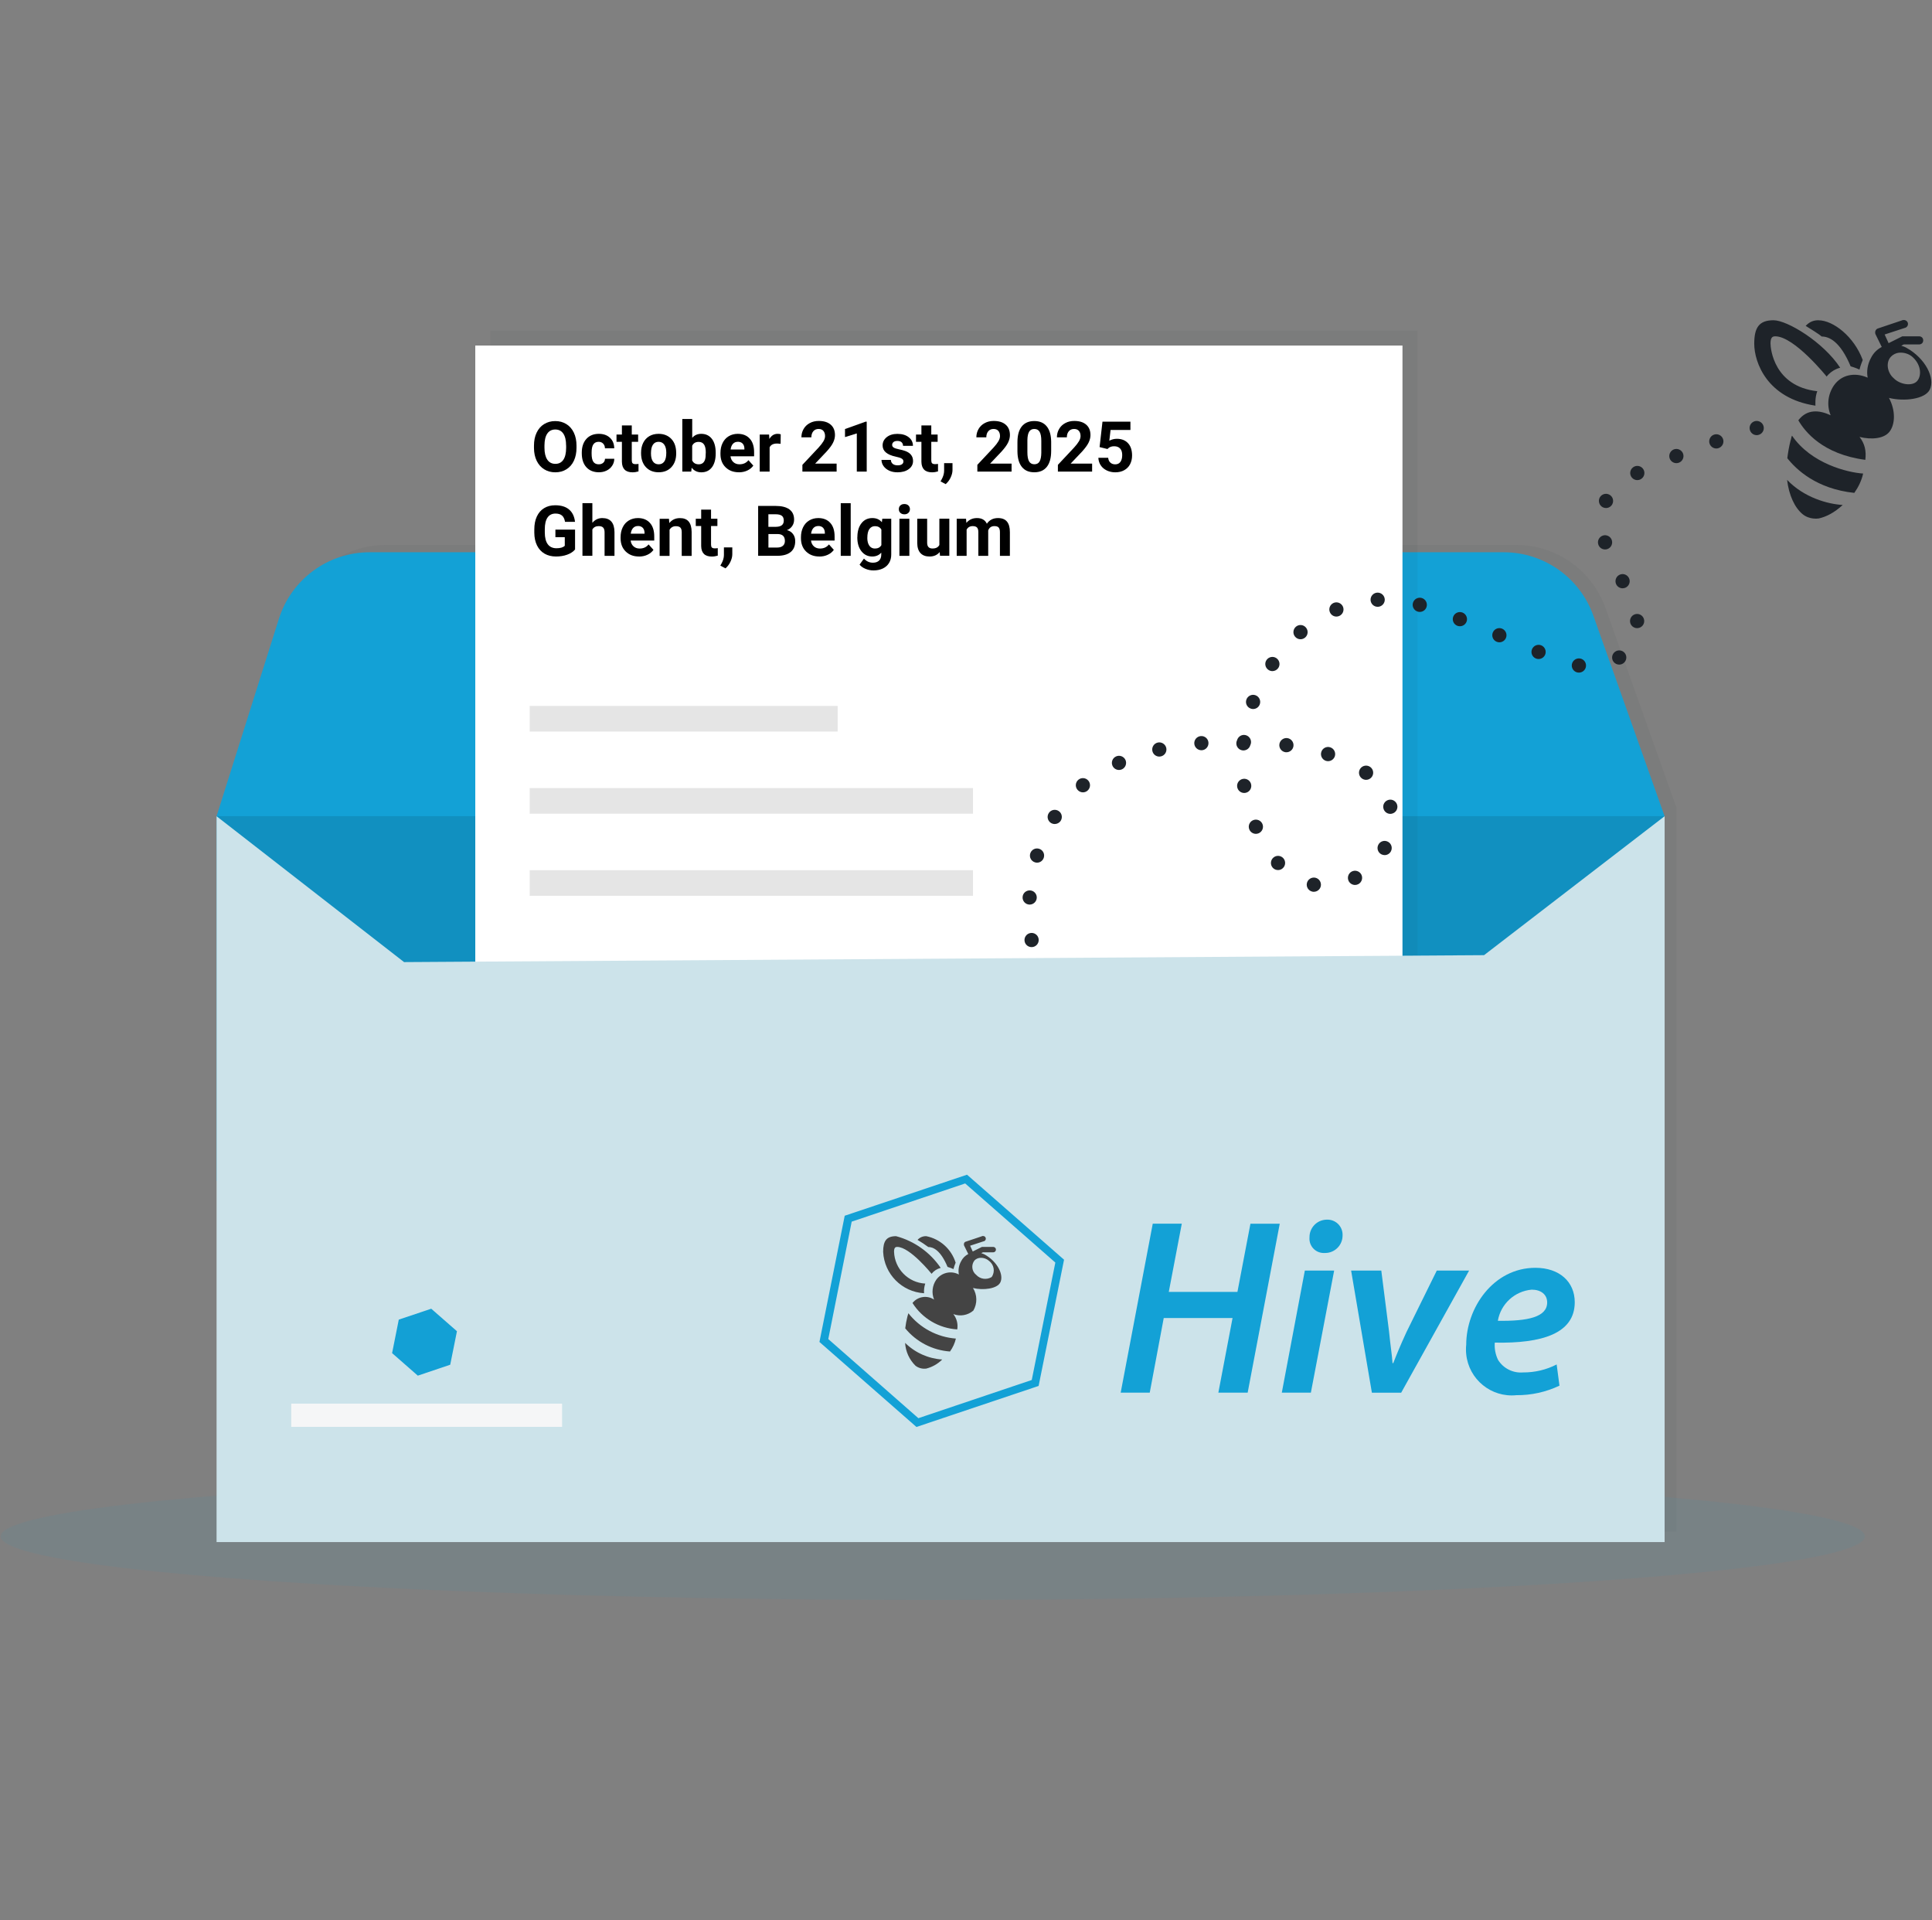 <?xml version="1.0" encoding="UTF-8"?>
<svg xmlns="http://www.w3.org/2000/svg" id="Layer_1" width="468" height="465" version="1.1" viewBox="0 0 468 465">
  <rect x="0" y="0" width="468" height="465" fill="#808080" stroke="none"/>
  <defs>
    <style>
      .st0 {
        fill: none;
      }

      .st1 {
        fill: #f5f6f7;
      }

      .st2 {
        fill: #444;
      }

      .st3 {
        opacity: .07;
      }

      .st3, .st4, .st5 {
        isolation: isolate;
      }

      .st4 {
        opacity: .1;
      }

      .st5 {
        opacity: .05;
      }

      .st6 {
        fill: #e5e5e5;
      }

      .st7 {
        fill: #cce3ea;
      }

      .st8 {
        fill: #fff;
      }

      .st9 {
        fill: #13a0d5;
      }

      .st10 {
        fill: #13a1d6;
      }

      .st11 {
        fill: #1e2329;
      }
    </style>
  </defs>
  <g class="st5">
    <path class="st11" d="M406.12,195.71l-15.47-43.53-1.74-4.91c-3.26-9.15-11.92-15.27-21.64-15.28H93.44c-10.02,0-18.89,6.5-21.91,16.05l-15.05,47.67h0v175.24h349.64v-175.23h0Z"></path>
  </g>
  <g>
    <g id="Ellipse_468" class="st3">
      <ellipse class="st9" cx="225.95" cy="372.09" rx="225.78" ry="15.41"></ellipse>
    </g>
    <g id="Group_1787">
      <g id="Path_25813">
        <path class="st10" d="M403.24,197.67l-16.82,42.06-60.84.49-19.82.16-47.03.37-19.81.16-47.03.37-19.81.16-47.03.39-19.81.16-31.75.25-6.14-12.54-7.97-16.28-4.4-9.01-2.52-6.73,15.1-47.82c3.03-9.59,11.93-16.11,21.98-16.11h274.71c9.75,0,18.44,6.14,21.71,15.33l1.75,4.93,15.52,43.67h.01Z"></path>
      </g>
      <g id="Rectangle_1920">
        <rect class="st9" x="52.46" y="197.67" width="350.77" height="88.33"></rect>
      </g>
      <g id="Rectangle_1921" class="st4">
        <rect x="52.46" y="197.67" width="350.77" height="88.33"></rect>
      </g>
      <g id="Rectangle_1922" class="st5">
        <rect class="st11" x="118.76" y="80.06" width="224.6" height="282.64"></rect>
      </g>
      <g id="Rectangle_1923">
        <rect class="st8" x="115.13" y="83.69" width="224.6" height="282.64"></rect>
      </g>
      <g id="Rectangle_1927">
        <rect class="st6" x="164.32" y="233.41" width="121.49" height="4.2"></rect>
      </g>
      <g id="Path_25814">
        <path class="st7" d="M403.24,373.48H52.46v-175.8l45.42,35.33,261.61-1.68,43.74-33.65v175.81h.01Z"></path>
      </g>
    </g>
    <g>
      <g id="Path_25817">
        <path class="st9" d="M101.21,333.17h0l-6.23-5.46,1.62-8.11,7.86-2.64,6.23,5.45-1.63,8.11-7.85,2.65h0Z"></path>
      </g>
      <g id="Rectangle_1928">
        <rect class="st1" x="70.55" y="339.95" width="65.61" height="5.62"></rect>
      </g>
    </g>
    <path class="st11" d="M461.03,77.51c-.09,0-.17.04-.26.04l-.04.04-5.86,1.97c-.26.09-.48.31-.57.57s-.09.52,0,.79l1.53,3.11c-1.09.57-2.01,1.44-2.62,2.67-.83,1.53-1.09,3.24-.79,4.77-3.19-1.4-6.39-.7-8.18,1.88-1.44,2.1-1.79,4.81-.79,7.22-2.76-1.27-5.69-1.57-7.83,1.22,1.57,2.71,5.86,8.22,16.23,9.58.26-2.19-.13-3.89-1.4-5.55,2.97.74,5.99.39,7.26-1.27,1.36-1.75,1.53-5.07-.13-8.18,3.67.92,8.75.31,9.88-2.01,1.36-2.71-1.01-7.57-5.69-10.15-.39-.22-.83-.35-1.22-.48l.61-.31h3.72c.35,0,.7-.17.87-.48.17-.31.17-.7,0-1.01s-.52-.48-.87-.48h-4.07c-.09.04-.17.09-.26.13l-3.06,1.53-.96-2.1,4.81-1.57c.52-.09.92-.57.83-1.14-.09-.52-.61-.87-1.14-.79h0ZM429.62,77.56c-3.5,0-4.68,1.75-4.68,5.69,0,4.5,3.11,13.25,14.83,15,0,0-.17-1.92.44-3.5-10.54-1.18-11.33-10.37-11.33-11.55,0-1.36.39-1.75,1.14-1.75,4.64,0,12.46,9.75,12.46,9.75,1.36-1.75,3.28-2.14,3.28-2.14-4.07-6.21-12.81-11.5-16.14-11.5h0ZM440.51,77.56c-1.18,0-2.14.35-3.11,1.36.96.57,3.5,2.19,3.89,2.58,1.75,0,4.46,1.14,7,7.22,0,0,1.36.39,2.14.79.22-.96.79-2.32.79-2.32-2.1-5.69-7.17-9.62-10.72-9.62h0ZM459.98,85.43c1.18-.13,2.49.26,3.37,1.09,2.14,1.97,2.14,4.68.96,5.86-1.18,1.18-4.07.79-5.6-.79-1.57-1.36-1.97-3.89-.61-5.25.52-.52,1.18-.83,1.88-.92h0ZM434.09,105.5c-.22.39-.17.79-.35,1.18-.39,1.57-.61,2.89-.79,4.29,2.14,2.71,7.04,7.43,16.23,8.4.96-1.36,1.75-2.93,2.14-4.68-3.76-.26-12.55-2.36-17.23-9.18h0ZM432.9,116.22c.44,3.72,1.84,6.74,3.76,8.31,1.66,1.36,3.72,1.05,3.72,1.05h.13c1.97-.44,3.85-1.44,5.86-3.28-3.67-.22-9.36-1.79-13.47-6.08h0Z"></path>
    <path class="st11" d="M248.2,227.99c-.18-.93.43-1.83,1.36-2.01h0c.93-.19,1.84.42,2.02,1.35h0c.18.93-.42,1.84-1.36,2.02h0c-.11.02-.22.03-.33.03h0c-.81,0-1.53-.56-1.69-1.39h0ZM249.32,219.08c-.95-.06-1.67-.88-1.61-1.82h0c.05-.95.87-1.67,1.82-1.61h0c.95.05,1.67.87,1.61,1.82h0c-.06.91-.82,1.61-1.72,1.61h-.1ZM317.92,215.95c-.93-.19-1.54-1.1-1.35-2.03h0c.19-.93,1.1-1.53,2.03-1.35h0c.93.19,1.53,1.1,1.35,2.03h0c-.17.82-.89,1.38-1.69,1.38h0c-.11,0-.23,0-.34-.03ZM326.72,213.43c-.45-.84-.14-1.88.69-2.34h0c.84-.45,1.88-.14,2.34.69h0c.45.84.14,1.88-.69,2.34h0c-.26.14-.54.21-.82.21h0c-.61,0-1.2-.33-1.52-.9h0ZM308.3,210.15h0c-.63-.71-.57-1.8.14-2.43h0c.71-.64,1.8-.57,2.43.13h0c.63.71.57,1.8-.14,2.43h0c-.33.3-.74.44-1.14.44h0c-.48,0-.95-.19-1.29-.57h0ZM250.71,208.85c-.91-.27-1.43-1.23-1.15-2.14h0c.27-.91,1.23-1.43,2.14-1.15h0c.91.27,1.43,1.23,1.15,2.14h0c-.22.75-.9,1.23-1.64,1.23h0c-.17,0-.33-.03-.5-.08ZM334.6,206.9c-.84-.45-1.16-1.49-.71-2.33h0c.44-.84,1.48-1.16,2.32-.71h0c.84.44,1.16,1.48.72,2.32h0c-.31.59-.91.92-1.52.92h0c-.28,0-.55-.07-.81-.2h0ZM302.64,200.91c-.38-.87.02-1.88.89-2.26h0c.87-.38,1.89.02,2.27.89h0c.38.88-.03,1.89-.9,2.27h0c-.22.09-.45.14-.68.14h0c-.66,0-1.3-.39-1.58-1.04h0ZM254.56,199.3c-.8-.52-1.03-1.59-.51-2.38h0c.51-.8,1.58-1.03,2.38-.51h0c.8.51,1.02,1.58.51,2.38h0c-.33.51-.89.78-1.45.78h0c-.32,0-.64-.09-.93-.27h0ZM335.12,195.81c-.24-.92.32-1.85,1.24-2.09h0c.91-.24,1.85.32,2.09,1.24h0c.24.92-.32,1.86-1.24,2.09h0c-.15.04-.29.06-.43.06h0c-.77,0-1.46-.52-1.66-1.3ZM299.69,190.58c-.14-.94.51-1.81,1.45-1.95h0c.94-.14,1.82.51,1.95,1.45h0c.14.94-.51,1.81-1.44,1.95h0c-.09.01-.17.02-.26.02h0c-.84,0-1.57-.61-1.7-1.47ZM261,191.27c-.61-.73-.51-1.81.22-2.42h0c.73-.61,1.82-.51,2.43.23h0c.6.73.5,1.81-.23,2.42h0c-.32.27-.71.4-1.1.4h0c-.49,0-.98-.22-1.32-.63h0ZM329.88,188.52c-.76-.57-.91-1.65-.34-2.41h0c.57-.76,1.65-.91,2.41-.34h0c.76.57.91,1.65.34,2.41h0c-.34.45-.85.69-1.37.69h0c-.36,0-.73-.12-1.04-.35ZM269.49,185.47c-.39-.86-.01-1.88.86-2.27h0c.87-.4,1.89,0,2.28.85h0c.39.87,0,1.89-.86,2.28h0c-.23.1-.47.15-.71.15h0c-.65,0-1.28-.37-1.57-1.01ZM321.18,184.27h0c-.9-.29-1.4-1.26-1.11-2.16h0c.28-.91,1.25-1.41,2.15-1.12h0c.91.28,1.41,1.25,1.13,2.16h0c-.24.73-.91,1.2-1.65,1.2h0c-.17,0-.34-.03-.51-.08h-.01ZM279.15,181.9c-.21-.92.37-1.85,1.29-2.06h0c.93-.21,1.85.37,2.07,1.29h0c.21.93-.37,1.85-1.29,2.06h0c-.13.03-.26.05-.39.05h0c-.79,0-1.5-.54-1.68-1.34ZM311.39,182.18c-.94-.13-1.6-.99-1.48-1.93h0c.13-.94.99-1.61,1.93-1.49h0c.94.13,1.61,1,1.48,1.94h0c-.11.86-.85,1.49-1.7,1.49h0c-.08,0-.15,0-.23-.01h0ZM301.02,181.74c-.95-.1-1.63-.95-1.53-1.89h0c.03-.22.09-.42.18-.6h0c.21-.74.9-1.28,1.7-1.26h0c.95.03,1.7.82,1.68,1.77h0c0,.26-.08.51-.19.74h0c-.21.73-.88,1.25-1.66,1.25h0c-.06,0-.12,0-.18,0ZM289.3,180.12c-.07-.95.63-1.77,1.58-1.85h0c.95-.08,1.78.63,1.85,1.57h0c.08.95-.62,1.78-1.57,1.86h-.14c-.89,0-1.64-.68-1.72-1.58h0ZM302.96,171.61c-.9-.32-1.36-1.31-1.03-2.2h0c.33-.89,1.31-1.35,2.2-1.03h0c.9.33,1.36,1.32,1.03,2.21h0c-.25.7-.91,1.13-1.61,1.13h0c-.2,0-.4-.03-.59-.11h0ZM382.13,162.87h0c-.93-.18-1.54-1.09-1.36-2.02h0c.19-.93,1.09-1.54,2.03-1.36h0c.94.18,1.54,1.09,1.36,2.02h0c-.16.82-.88,1.39-1.68,1.39h0c-.11,0-.22-.01-.34-.03h-.01ZM307.26,162.24c-.79-.53-1-1.6-.47-2.38h0c.53-.79,1.61-1,2.39-.47h0c.79.53,1,1.6.47,2.39h0c-.34.49-.88.76-1.43.76h0c-.33,0-.67-.1-.96-.3h0ZM390.88,160.31c-.59-.75-.46-1.83.29-2.42h0c.74-.59,1.83-.46,2.42.28h0c.58.75.46,1.83-.29,2.42h0c-.32.25-.69.37-1.07.37h0c-.5,0-1.01-.22-1.35-.65ZM372.04,159.48c-.88-.36-1.3-1.37-.93-2.25h0c.36-.87,1.37-1.29,2.25-.93h0c.88.37,1.29,1.37.93,2.25h0c-.28.66-.92,1.06-1.59,1.06h0c-.22,0-.45-.04-.66-.13ZM362.53,155.42c-.88-.37-1.28-1.38-.91-2.25h0c.37-.88,1.38-1.28,2.25-.91h0c.88.37,1.29,1.38.92,2.25h0c-.28.66-.92,1.05-1.59,1.05h0c-.22,0-.45-.04-.67-.14ZM313.73,154.22c-.62-.72-.54-1.8.18-2.43h0c.72-.62,1.8-.54,2.42.18h0c.63.72.55,1.81-.17,2.43h0c-.33.28-.73.42-1.13.42h0c-.48,0-.96-.2-1.3-.6ZM394.86,150.59h0c-.1-.95.59-1.79,1.53-1.89h0c.95-.1,1.79.59,1.89,1.54h0c.1.94-.59,1.79-1.54,1.88h0c-.06.01-.12.01-.18.01h0c-.87,0-1.61-.66-1.7-1.54ZM353.02,151.56h0c-.89-.34-1.33-1.34-.99-2.22h0c.34-.89,1.34-1.33,2.23-.99h0c.88.34,1.33,1.34.99,2.22h0c-.27.69-.92,1.1-1.61,1.1h0c-.21,0-.42-.03-.62-.11h0ZM322.15,148.28c-.38-.87.03-1.88.9-2.26h0c.87-.37,1.89.04,2.26.91h0c.37.87-.03,1.88-.91,2.26h0c-.22.09-.45.14-.67.14h0c-.67,0-1.3-.39-1.58-1.05ZM343.43,148.13h0c-.91-.27-1.43-1.23-1.16-2.14h0c.27-.91,1.23-1.43,2.14-1.16h0c.91.27,1.43,1.23,1.16,2.14h0c-.22.75-.91,1.23-1.65,1.23h0c-.16,0-.33-.02-.49-.07h0ZM332,145.34c-.05-.95.68-1.76,1.62-1.81h0c.95-.05,1.76.67,1.82,1.62h0c.05.95-.68,1.76-1.63,1.81h-.1c-.9,0-1.66-.71-1.71-1.63h0ZM391.51,141.53c-.42-.85-.08-1.89.77-2.31h0c.85-.43,1.88-.08,2.31.77h0c.42.85.08,1.88-.77,2.31h0c-.25.12-.51.18-.77.18h0c-.63,0-1.24-.35-1.54-.95ZM387.17,131.88c-.3-.9.2-1.87,1.1-2.17h0c.91-.29,1.88.21,2.17,1.11h0c.29.91-.2,1.88-1.11,2.17h0c-.18.06-.35.08-.53.08h0c-.73,0-1.4-.46-1.63-1.19h0ZM388.24,122.85c-.84-.44-1.17-1.48-.74-2.33h0c.44-.84,1.48-1.17,2.32-.73h0c.85.43,1.18,1.47.74,2.32h0c-.3.59-.91.93-1.53.93h0c-.26,0-.54-.06-.79-.19ZM395.09,115.35c-.44-.84-.11-1.88.73-2.32h0c.85-.44,1.88-.11,2.32.73h0c.44.85.11,1.89-.73,2.32h0c-.25.14-.52.2-.79.2h0c-.62,0-1.22-.34-1.53-.93ZM404.48,111.09c-.35-.88.08-1.88.96-2.24h0c.88-.35,1.88.08,2.24.96h0c.35.88-.08,1.89-.96,2.24h0c-.21.08-.43.12-.64.12h0c-.68,0-1.33-.41-1.6-1.08h0ZM414.12,107.44c-.3-.9.19-1.88,1.09-2.18h0c.9-.3,1.88.19,2.18,1.09h0c.3.9-.19,1.88-1.09,2.18h0c-.18.06-.36.09-.55.09h0c-.72,0-1.39-.46-1.63-1.18ZM423.95,104.33c-.37-.87.04-1.88.92-2.25h0c.87-.37,1.88.05,2.25.92h0c.37.88-.04,1.89-.92,2.25h0c-.22.09-.44.14-.66.14h0c-.68,0-1.31-.4-1.59-1.06Z"></path>
    <g>
      <g id="Rectangle_1924">
        <rect class="st6" x="128.31" y="170.97" width="74.6" height="6.21"></rect>
      </g>
      <g id="Rectangle_1925">
        <rect class="st6" x="128.31" y="190.86" width="107.38" height="6.21"></rect>
      </g>
      <g id="Rectangle_1926">
        <rect class="st6" x="128.31" y="210.75" width="107.38" height="6.21"></rect>
      </g>
    </g>
  </g>
  <g>
    <path d="M139.65,108.45c0,1.19-.21,2.23-.63,3.13s-1.02,1.59-1.81,2.08-1.68.73-2.69.73-1.9-.24-2.68-.72c-.79-.48-1.39-1.17-1.83-2.06-.43-.89-.65-1.92-.66-3.08v-.6c0-1.19.21-2.24.64-3.14s1.03-1.6,1.82-2.08c.78-.48,1.68-.73,2.69-.73s1.9.24,2.69.73c.78.48,1.39,1.18,1.82,2.08.43.91.64,1.95.64,3.13v.54h0ZM137.13,107.9c0-1.27-.23-2.23-.68-2.89s-1.1-.99-1.94-.99-1.48.33-1.93.98-.68,1.6-.69,2.86v.59c0,1.23.23,2.19.68,2.87s1.11,1.02,1.96,1.02,1.48-.33,1.93-.98c.45-.66.67-1.61.68-2.87v-.59h0Z"></path>
    <path d="M145.04,112.45c.44,0,.8-.12,1.08-.37.28-.24.42-.57.43-.97h2.25c0,.61-.17,1.17-.5,1.67-.33.51-.77.9-1.34,1.18-.57.28-1.19.42-1.88.42-1.28,0-2.3-.41-3.04-1.22-.74-.82-1.11-1.94-1.11-3.38v-.16c0-1.38.37-2.49,1.1-3.31.74-.82,1.75-1.24,3.03-1.24,1.12,0,2.02.32,2.7.96s1.02,1.49,1.03,2.55h-2.25c0-.47-.16-.85-.43-1.14-.28-.29-.64-.44-1.1-.44-.56,0-.98.2-1.27.61-.29.41-.43,1.07-.43,1.98v.25c0,.93.14,1.59.42,2,.28.4.71.61,1.29.61h.02Z"></path>
    <path d="M153.04,103.03v2.21h1.54v1.76h-1.54v4.48c0,.33.06.57.19.71s.37.22.73.22c.27,0,.5-.02.71-.06v1.82c-.47.14-.95.22-1.45.22-1.68,0-2.54-.85-2.57-2.55v-4.84h-1.31v-1.76h1.31v-2.21h2.4,0Z"></path>
    <path d="M155.29,109.64c0-.89.17-1.69.51-2.38s.84-1.24,1.48-1.62,1.39-.57,2.25-.57c1.21,0,2.2.37,2.97,1.11s1.19,1.75,1.28,3.02l.02.61c0,1.38-.38,2.48-1.15,3.32-.77.83-1.8,1.25-3.1,1.25s-2.33-.42-3.1-1.25-1.16-1.96-1.16-3.39v-.11h0ZM157.69,109.81c0,.85.16,1.51.48,1.96.32.45.78.68,1.38.68s1.03-.22,1.36-.67c.33-.45.49-1.16.49-2.14,0-.84-.16-1.49-.49-1.95-.33-.46-.79-.69-1.38-.69s-1.04.23-1.36.69c-.32.46-.48,1.17-.48,2.12Z"></path>
    <path d="M173.37,109.81c0,1.44-.31,2.56-.92,3.37-.62.81-1.47,1.21-2.57,1.21-.97,0-1.75-.37-2.33-1.12l-.11.95h-2.16v-12.75h2.4v4.57c.55-.65,1.28-.97,2.18-.97,1.1,0,1.95.4,2.58,1.21.62.8.93,1.94.93,3.4v.13h0ZM170.97,109.64c0-.91-.14-1.57-.43-1.99s-.72-.63-1.29-.63c-.76,0-1.29.31-1.58.94v3.54c.29.63.82.95,1.59.95s1.28-.38,1.53-1.15c.12-.37.17-.92.17-1.67h0Z"></path>
    <path d="M178.98,114.38c-1.32,0-2.39-.4-3.22-1.21s-1.24-1.88-1.24-3.23v-.23c0-.9.17-1.71.52-2.42.35-.71.84-1.26,1.48-1.64s1.37-.58,2.19-.58c1.23,0,2.2.39,2.9,1.16.71.77,1.06,1.87,1.06,3.3v.98h-5.72c.08.59.31,1.06.7,1.41s.88.53,1.48.53c.92,0,1.65-.33,2.17-1l1.18,1.32c-.36.51-.85.91-1.46,1.19-.62.29-1.29.43-2.04.43h0ZM178.71,107c-.48,0-.86.16-1.16.48s-.49.78-.57,1.38h3.34v-.19c0-.53-.16-.95-.43-1.24-.28-.29-.67-.44-1.18-.44h0Z"></path>
    <path d="M189.08,107.49c-.33-.04-.62-.07-.86-.07-.91,0-1.5.31-1.79.92v5.88h-2.4v-8.98h2.27l.07,1.07c.48-.82,1.15-1.24,2-1.24.27,0,.52.04.75.11l-.03,2.31h-.01Z"></path>
    <path d="M202.65,114.22h-8.28v-1.64l3.91-4.17c.54-.59.93-1.1,1.19-1.54.26-.44.39-.85.39-1.25,0-.54-.14-.96-.41-1.27-.27-.31-.66-.46-1.16-.46-.54,0-.97.19-1.28.56-.31.37-.47.86-.47,1.47h-2.41c0-.74.18-1.41.53-2.02s.85-1.09,1.49-1.43c.64-.35,1.37-.52,2.18-.52,1.25,0,2.21.3,2.9.9.69.6,1.03,1.44,1.03,2.53,0,.6-.16,1.21-.46,1.83s-.84,1.34-1.59,2.17l-2.75,2.9h5.2v1.93h0Z"></path>
    <path d="M209.95,114.22h-2.4v-9.25l-2.86.89v-1.95l5-1.79h.26v12.1Z"></path>
    <path d="M218.84,111.74c0-.29-.14-.52-.44-.69-.29-.17-.76-.32-1.4-.45-2.14-.45-3.2-1.36-3.2-2.72,0-.8.33-1.46.99-2,.66-.53,1.53-.8,2.59-.8,1.14,0,2.05.27,2.74.81s1.03,1.23,1.03,2.09h-2.4c0-.34-.11-.63-.33-.85-.22-.22-.57-.34-1.04-.34-.4,0-.72.09-.94.27s-.33.42-.33.7.13.48.38.64.68.3,1.27.42c.6.12,1.1.25,1.51.4,1.27.46,1.9,1.27,1.9,2.42,0,.82-.35,1.48-1.05,1.99-.7.51-1.61.76-2.72.76-.75,0-1.42-.13-2-.4s-1.04-.64-1.37-1.1c-.33-.47-.5-.97-.5-1.51h2.27c.02.43.18.75.47.98.29.23.69.34,1.18.34.46,0,.81-.09,1.04-.26.24-.17.35-.4.35-.69h0Z"></path>
    <path d="M225.59,103.03v2.21h1.54v1.76h-1.54v4.48c0,.33.06.57.19.71s.37.22.73.22c.27,0,.5-.02.71-.06v1.82c-.47.14-.95.22-1.45.22-1.68,0-2.54-.85-2.57-2.55v-4.84h-1.31v-1.76h1.31v-2.21h2.4,0Z"></path>
    <path d="M229.08,117.25l-1.25-.66.3-.54c.37-.68.56-1.35.57-2.02v-1.86h2.03v1.66c0,.61-.17,1.23-.47,1.86s-.7,1.14-1.17,1.55h-.01Z"></path>
    <path d="M245.03,114.22h-8.28v-1.64l3.91-4.17c.54-.59.93-1.1,1.19-1.54.26-.44.39-.85.39-1.25,0-.54-.14-.96-.41-1.27-.27-.31-.66-.46-1.16-.46-.54,0-.97.19-1.28.56-.31.37-.47.86-.47,1.47h-2.41c0-.74.18-1.41.53-2.02s.85-1.09,1.49-1.43c.64-.35,1.37-.52,2.18-.52,1.25,0,2.21.3,2.9.9.69.6,1.03,1.44,1.03,2.53,0,.6-.16,1.21-.46,1.83s-.84,1.34-1.59,2.17l-2.75,2.9h5.2v1.93h0Z"></path>
    <path d="M254.63,109.22c0,1.67-.35,2.95-1.04,3.83s-1.7,1.33-3.04,1.33-2.32-.43-3.02-1.3-1.05-2.11-1.07-3.74v-2.22c0-1.69.35-2.97,1.05-3.84s1.71-1.31,3.03-1.31,2.32.43,3.02,1.3c.7.87,1.05,2.11,1.07,3.73v2.22h0ZM252.24,106.77c0-1-.14-1.73-.41-2.19-.27-.46-.7-.69-1.28-.69s-.98.22-1.25.65-.41,1.11-.43,2.04v2.94c0,.99.13,1.72.4,2.2s.7.72,1.29.72,1.01-.23,1.27-.69c.26-.46.4-1.16.41-2.11v-2.87Z"></path>
    <path d="M264.54,114.22h-8.28v-1.64l3.91-4.17c.54-.59.93-1.1,1.19-1.54.26-.44.39-.85.39-1.25,0-.54-.14-.96-.41-1.27-.27-.31-.66-.46-1.16-.46-.54,0-.97.19-1.28.56-.31.37-.47.86-.47,1.47h-2.41c0-.74.18-1.41.53-2.02s.85-1.09,1.49-1.43c.64-.35,1.37-.52,2.18-.52,1.25,0,2.21.3,2.9.9s1.03,1.44,1.03,2.53c0,.6-.16,1.21-.46,1.83s-.84,1.34-1.59,2.17l-2.75,2.9h5.2v1.93h-.01Z"></path>
    <path d="M266.36,108.27l.7-6.14h6.77v2h-4.81l-.3,2.6c.57-.3,1.18-.46,1.82-.46,1.15,0,2.05.36,2.71,1.07s.98,1.71.98,3c0,.78-.17,1.48-.49,2.1-.33.62-.8,1.1-1.42,1.44-.61.34-1.34.51-2.17.51-.73,0-1.41-.15-2.03-.44-.62-.3-1.12-.71-1.48-1.25s-.55-1.15-.58-1.83h2.38c.05.5.22.9.53,1.17.3.28.7.42,1.18.42.54,0,.96-.19,1.25-.59.29-.39.44-.94.44-1.66s-.17-1.21-.51-1.58-.82-.55-1.44-.55c-.57,0-1.03.15-1.39.45l-.23.22-1.91-.47h0Z"></path>
    <path d="M139.29,133.09c-.45.54-1.08.95-1.9,1.25-.82.3-1.73.44-2.72.44-1.04,0-1.96-.23-2.75-.68-.79-.46-1.4-1.12-1.83-1.99s-.65-1.89-.66-3.06v-.82c0-1.21.2-2.25.61-3.13s.99-1.56,1.76-2.03c.77-.47,1.66-.7,2.69-.7,1.43,0,2.55.34,3.36,1.03.81.68,1.29,1.68,1.44,2.98h-2.42c-.11-.69-.36-1.2-.73-1.52s-.9-.48-1.57-.48c-.85,0-1.49.32-1.93.95s-.67,1.58-.67,2.84v.77c0,1.27.24,2.22.72,2.87s1.19.97,2.12.97,1.6-.2,2-.6v-2.08h-2.27v-1.83h4.76v4.82h0Z"></path>
    <path d="M143.49,126.62c.64-.76,1.44-1.15,2.4-1.15,1.95,0,2.94,1.13,2.96,3.4v5.75h-2.4v-5.69c0-.51-.11-.9-.33-1.14-.22-.25-.59-.37-1.1-.37-.7,0-1.21.27-1.53.81v6.38h-2.4v-12.75h2.4v4.75h0Z"></path>
    <path d="M154.79,134.78c-1.32,0-2.39-.4-3.22-1.21s-1.24-1.88-1.24-3.23v-.23c0-.9.17-1.71.52-2.42.35-.71.84-1.26,1.48-1.64s1.37-.58,2.19-.58c1.23,0,2.2.39,2.9,1.16.71.77,1.06,1.87,1.06,3.3v.98h-5.72c.08.59.31,1.06.7,1.41s.88.53,1.48.53c.92,0,1.65-.33,2.17-1l1.18,1.32c-.36.51-.85.91-1.46,1.19-.62.29-1.29.43-2.04.43h0ZM154.52,127.4c-.48,0-.86.16-1.16.48s-.49.78-.57,1.38h3.34v-.19c0-.53-.16-.95-.43-1.24-.28-.29-.67-.44-1.18-.44h0Z"></path>
    <path d="M162.05,125.64l.08,1.04c.64-.8,1.5-1.2,2.58-1.2.95,0,1.66.28,2.12.84s.7,1.39.71,2.51v5.8h-2.4v-5.74c0-.51-.11-.88-.33-1.11s-.59-.34-1.1-.34c-.67,0-1.18.29-1.52.86v6.33h-2.4v-8.98h2.26Z"></path>
    <path d="M172.24,123.43v2.21h1.54v1.76h-1.54v4.48c0,.33.06.57.19.71s.37.22.73.22c.27,0,.5-.02.71-.06v1.82c-.47.14-.95.22-1.45.22-1.68,0-2.54-.85-2.57-2.55v-4.84h-1.31v-1.76h1.31v-2.21h2.4,0Z"></path>
    <path d="M175.74,137.65l-1.25-.66.3-.54c.37-.68.56-1.35.57-2.02v-1.86h2.03v1.66c0,.61-.17,1.23-.47,1.86s-.7,1.14-1.17,1.55h-.01Z"></path>
    <path d="M183.65,134.62v-12.09h4.23c1.47,0,2.58.28,3.34.84s1.14,1.38,1.14,2.47c0,.59-.15,1.11-.46,1.56-.3.45-.73.78-1.27.99.62.15,1.11.47,1.46.94.36.47.54,1.05.54,1.73,0,1.16-.37,2.04-1.11,2.64s-1.8.9-3.17.91h-4.7,0ZM186.14,127.59h1.84c1.26-.02,1.88-.52,1.88-1.5,0-.55-.16-.94-.48-1.18-.32-.24-.82-.36-1.51-.36h-1.74v3.05h0ZM186.14,129.35v3.26h2.13c.59,0,1.04-.14,1.37-.42s.49-.67.49-1.16c0-1.11-.57-1.67-1.72-1.69h-2.28,0Z"></path>
    <path d="M198.48,134.78c-1.32,0-2.39-.4-3.22-1.21s-1.24-1.88-1.24-3.23v-.23c0-.9.17-1.71.52-2.42.35-.71.84-1.26,1.48-1.64s1.37-.58,2.19-.58c1.23,0,2.2.39,2.9,1.16.71.77,1.06,1.87,1.06,3.3v.98h-5.72c.08.59.31,1.06.7,1.41s.88.53,1.48.53c.92,0,1.65-.33,2.17-1l1.18,1.32c-.36.51-.85.91-1.46,1.19-.62.29-1.29.43-2.04.43h0ZM198.2,127.4c-.48,0-.86.16-1.16.48s-.49.78-.57,1.38h3.34v-.19c0-.53-.16-.95-.43-1.24-.28-.29-.67-.44-1.18-.44h0Z"></path>
    <path d="M206.07,134.62h-2.41v-12.75h2.41v12.75Z"></path>
    <path d="M207.69,130.06c0-1.38.33-2.49.98-3.33.66-.84,1.54-1.26,2.65-1.26.98,0,1.75.34,2.3,1.01l.1-.85h2.17v8.68c0,.79-.18,1.47-.54,2.05-.36.58-.86,1.02-1.51,1.33s-1.41.46-2.27.46c-.66,0-1.3-.13-1.93-.39-.62-.26-1.1-.6-1.42-1.02l1.06-1.46c.6.67,1.32,1,2.17,1,.64,0,1.13-.17,1.49-.51.35-.34.53-.82.53-1.45v-.48c-.55.63-1.28.94-2.18.94-1.08,0-1.95-.42-2.62-1.27-.67-.84-1-1.96-1-3.36v-.1h.02ZM210.09,130.24c0,.81.16,1.45.49,1.92.33.46.78.69,1.35.69.73,0,1.25-.27,1.57-.82v-3.78c-.32-.55-.84-.82-1.55-.82-.58,0-1.03.24-1.36.71-.33.47-.49,1.18-.49,2.11h-.01Z"></path>
    <path d="M217.73,123.31c0-.36.12-.66.36-.89s.57-.35.98-.35.74.12.98.35c.24.23.37.53.37.89s-.12.66-.37.9-.57.35-.97.35-.73-.12-.98-.35-.37-.53-.37-.9ZM220.28,134.62h-2.41v-8.98h2.41v8.98Z"></path>
    <path d="M227.63,133.7c-.59.72-1.41,1.08-2.46,1.08-.96,0-1.7-.28-2.2-.83-.51-.55-.77-1.36-.78-2.43v-5.89h2.4v5.81c0,.94.43,1.4,1.28,1.4s1.37-.28,1.68-.85v-6.37h2.41v8.98h-2.26l-.07-.91h0Z"></path>
    <path d="M234.01,125.64l.08,1c.64-.78,1.5-1.17,2.58-1.17,1.16,0,1.95.46,2.38,1.37.63-.91,1.53-1.37,2.7-1.37.97,0,1.7.28,2.17.85.48.57.71,1.42.71,2.56v5.74h-2.41v-5.73c0-.51-.1-.88-.3-1.12-.2-.24-.55-.35-1.05-.35-.72,0-1.22.34-1.49,1.03v6.17h-2.39v-5.72c0-.52-.1-.9-.31-1.13s-.55-.35-1.05-.35c-.68,0-1.17.28-1.48.85v6.35h-2.4v-8.98h2.26Z"></path>
  </g>
  <g>
    <path class="st10" d="M286.27,296.38l-3.15,16.51h16.63l3.15-16.51h7.1l-7.77,40.91h-7.1l3.44-18.08h-16.67l-3.39,18.08h-7.04l7.77-40.93h7.04v.03h0Z"></path>
    <path class="st10" d="M310.5,337.29l5.58-29.57h7.1l-5.64,29.57h-7.04,0ZM317.21,299.71c-.06-2.33,1.79-4.27,4.12-4.32h.11c2.02-.07,3.71,1.5,3.78,3.52v.31c.01,2.33-1.87,4.23-4.19,4.24h-.19c-1.91.1-3.54-1.37-3.64-3.28v-.45h0v-.02Z"></path>
    <path class="st10" d="M334.6,307.72l1.87,14.7c.35,3.54.73,5.75.85,7.71h.18c.73-1.87,1.58-4,3.21-7.54l7.33-14.87h7.83l-16.45,29.57h-7.1l-5.03-29.57h7.31Z"></path>
    <path class="st10" d="M377.76,335.59c-3.26,1.55-6.82,2.34-10.43,2.31-6.1.62-11.54-3.82-12.16-9.92-.08-.76-.08-1.53,0-2.29,0-8.91,6.55-18.64,16.77-18.64,5.81,0,9.52,3.39,9.52,8.33,0,7.6-7.95,10.02-19.37,9.79-.11,1.44.16,2.88.79,4.18,1.29,2.08,3.64,3.25,6.08,3.04,2.82.02,5.61-.64,8.12-1.93l.68,5.14h0ZM371.04,312.34c-4.13.36-7.5,3.45-8.21,7.54,7.27.12,11.95-.9,11.95-4.44,0-1.93-1.52-3.1-3.74-3.1h0Z"></path>
    <path class="st10" d="M222,345.6h0l-23.5-20.59,6.12-30.57,29.63-9.94,23.5,20.59-6.16,30.57-29.6,9.94h.01ZM233.8,286.62h0l-27.49,9.25-5.67,28.44,21.82,19.16,27.47-9.25,5.71-28.44-21.84-19.16h0Z"></path>
    <path class="st2" d="M238.03,299.36c-.06,0-.12.03-.18.03l-.03.03-3.91,1.31c-.18.06-.32.2-.38.38-.06.17-.06.36,0,.53l1.02,2.07c-.76.39-1.37,1.01-1.75,1.78-.54.97-.73,2.09-.53,3.18-1.88-1.01-4.22-.47-5.47,1.26-.98,1.41-1.18,3.23-.53,4.82-1.69-1.12-3.96-.77-5.23.82,2.37,3.75,6.41,6.13,10.84,6.4.22-1.31-.12-2.66-.95-3.71,1.65.63,3.51.3,4.85-.85.99-1.7.96-3.8-.09-5.47,2.46.61,5.84.2,6.62-1.34.9-1.81-.67-5.04-3.8-6.78-.26-.13-.54-.24-.82-.32l.41-.2h2.48c.24,0,.46-.12.58-.32.12-.21.12-.46,0-.67-.13-.2-.35-.32-.58-.32h-2.72l-.18.09-2.05,1.02-.63-1.4,3.21-1.05c.36-.03.62-.35.59-.71s-.35-.62-.71-.59c-.03,0-.06,0-.08,0v-.02l.02.02ZM217.06,299.39c-2.34,0-3.13,1.17-3.13,3.8.27,5.38,4.53,9.69,9.91,10.02-.06-.79.04-1.59.29-2.34-4.14-.22-7.42-3.57-7.56-7.71,0-.9.26-1.17.76-1.17,3.1,0,8.33,6.51,8.33,6.51.56-.71,1.33-1.21,2.21-1.43-2.56-3.77-6.4-6.5-10.8-7.68h0ZM224.33,299.39c-.79-.02-1.55.31-2.07.9.9.53,1.77,1.1,2.6,1.72,1.17,0,2.98.76,4.67,4.82.49.14.97.32,1.43.53.14-.53.32-1.04.53-1.55-1.02-3.29-3.77-5.76-7.16-6.43h0ZM237.33,304.65c.82-.09,1.64.18,2.25.73,1.24.92,1.52,2.66.63,3.91-1.21.74-2.78.52-3.74-.53-1.08-.85-1.26-2.42-.41-3.5.34-.34.79-.56,1.27-.61h0ZM220.04,318.06c-.09.26-.17.52-.23.79-.24.94-.41,1.9-.53,2.86,2.69,3.28,6.61,5.31,10.84,5.61.68-.94,1.17-2,1.43-3.13-4.53-.34-8.7-2.57-11.51-6.14h0ZM219.25,325.22c.12,2.1,1.02,4.08,2.52,5.55.71.54,1.6.79,2.48.7h.08c1.48-.37,2.83-1.13,3.91-2.21-3.39-.22-6.58-1.65-9-4.04h0Z"></path>
    <rect class="st0" x="213.52" y="299.27" width="30.11" height="35"></rect>
  </g>
</svg>

